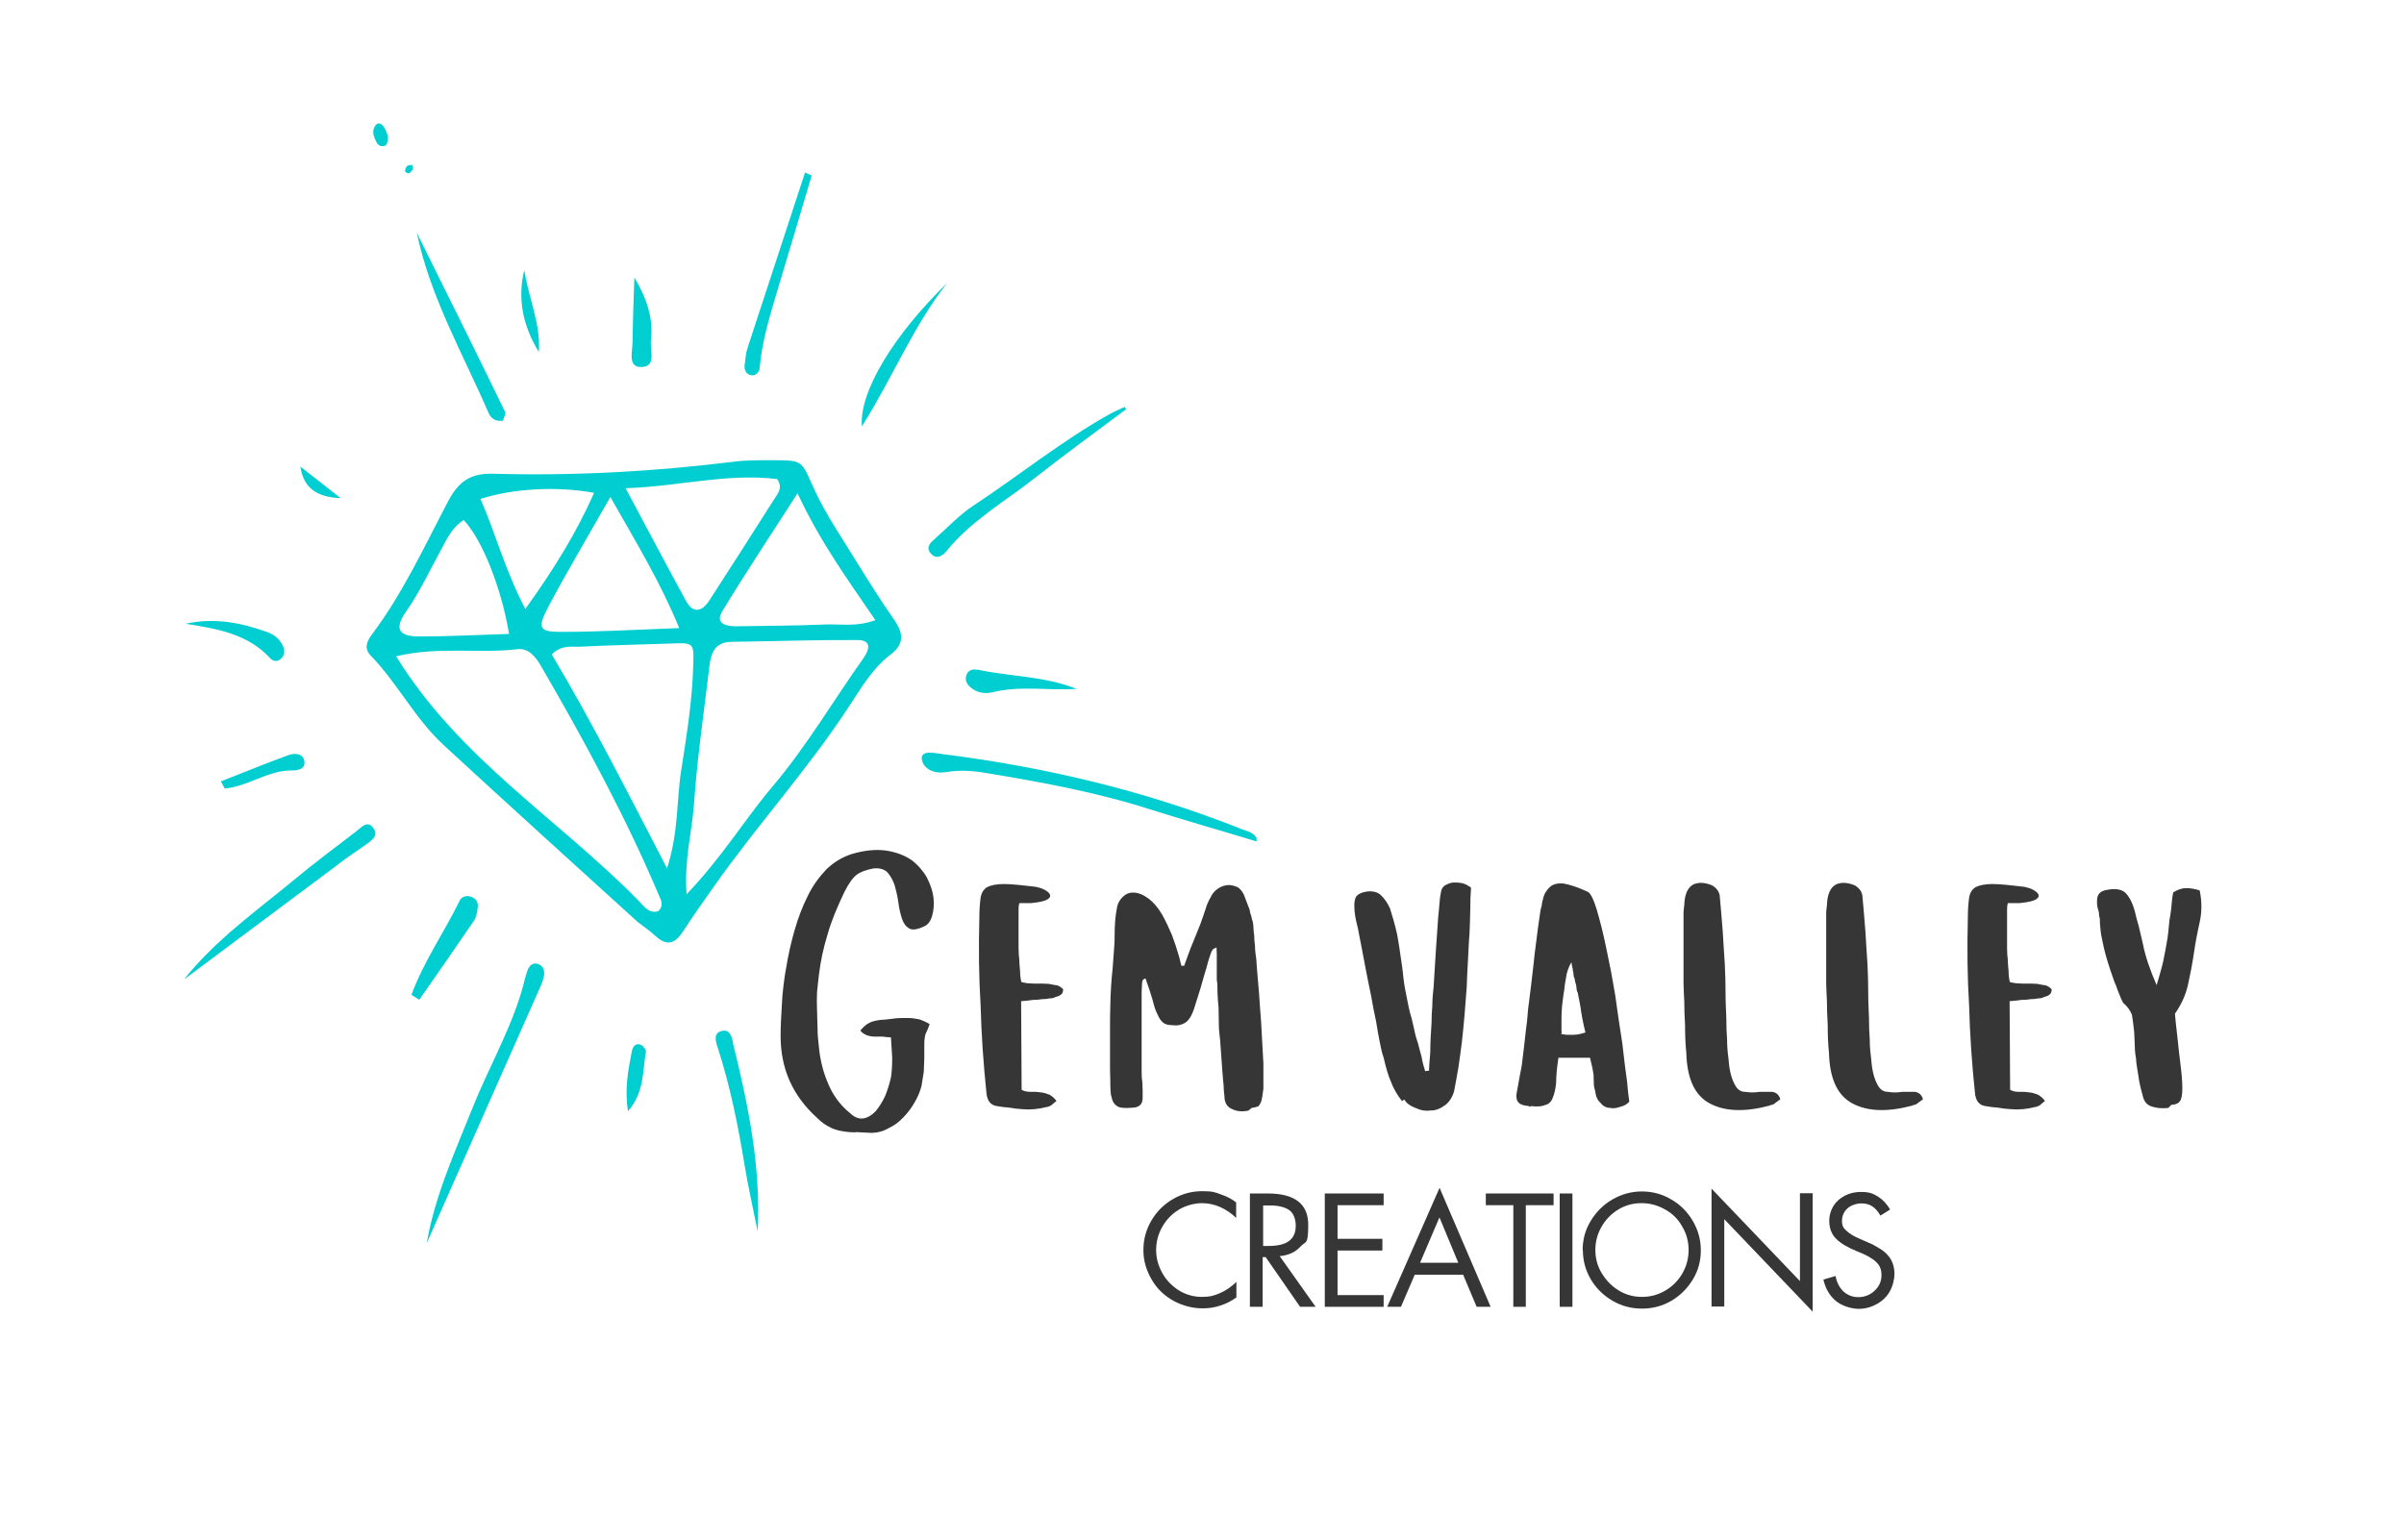 <svg viewBox="0 0 943.6 604.8" version="1.1" xmlns:xlink="http://www.w3.org/1999/xlink" xmlns="http://www.w3.org/2000/svg" data-name="Layer 1" id="Layer_1">
  <defs>
    <style>
      .cls-1 {
        clip-path: url(#clippath);
      }

      .cls-2 {
        fill: none;
      }

      .cls-2, .cls-3, .cls-4 {
        stroke-width: 0px;
      }

      .cls-3 {
        fill: #01ced1;
      }

      .cls-4 {
        fill: #363636;
      }
    </style>
    <clipPath id="clippath">
      <rect height="440.8" width="421.1" y="47.7" x="72.1" class="cls-2"></rect>
    </clipPath>
  </defs>
  <g class="cls-1">
    <path d="M159.7,65.3c-.5.5-.9,1.8-.6,2.1,1.1,1.3,2.2.3,2.8-.7.3-.5,0-1.3-.1-2-.7.2-1.7.1-2.1.6ZM150.7,49.9c-.7-1.2-2.2-2-3.1-.9-2,2.3-.9,4.9.4,7.2.7,1.2,1.9,1.5,3.5.9,1.5-2.5.6-4.9-.8-7.2ZM324.9,366.6c-1.1-6-1.6-11.5-8.7-13.4q1.3,8.8,8.7,13.4ZM133.7,195.6c-6.3-5-11.1-8.7-15.8-12.4,1.2,7.9,5.8,12,15.8,12.4ZM253.6,413.2c.1-.9-1.1-2.6-2.1-3-2.1-.8-3.1.8-3.5,2.6-1.4,7.3-2.9,14.6-1.5,23.5,6.5-7.5,5.7-15.7,7-23.2ZM205.8,106c-2.8,11.4-.5,22.1,5.7,32.2.8-11.1-4.1-21.4-5.7-32.2ZM88.2,309.6c9.3-.8,17.1-7.3,26.6-7.1,2.2,0,5-.6,4.7-3.4-.5-3.6-4.1-3.4-6.3-2.6-8.9,3.2-17.7,6.9-26.5,10.3.5.9,1,1.9,1.5,2.8ZM106.1,258.5c1.4,1.5,3.3,1.3,4.6-.3,1.2-1.5,1-3.3.2-4.9-1.3-2.5-3.4-4.2-5.9-5.1-10.3-3.7-20.8-5.8-32.1-3.3,12.3,2,24.4,3.9,33.3,13.7ZM248.3,134.1c0,3.7-2,9.9,3.1,10,6.5.2,3.7-6.6,4.1-10.4,1.1-8.9-1.9-17.1-6.5-24.7-.3,8.3-.6,16.7-.7,25ZM383.6,263c-1.7-.4-3.6,0-4.3,2.1-.8,2.5.7,4.2,2.6,5.5,2.3,1.6,5.2,1.8,7.7,1.2,11-2.7,22-.6,33-1.3-12.7-5.1-26.1-4.8-39-7.6ZM338.3,167.4c12.2-19.3,20.2-39.5,33.5-56.3-21,20.4-34.6,42.7-33.5,56.3ZM164.6,392.5c7.2-10.3,14.4-20.7,21.5-31.1.9-1.4,1.2-3.3,1.4-5,.3-1.8-.4-3.4-2.3-4.2-1.9-.8-4-.2-4.7,1.3-6.1,12.5-14.2,24-19,37.1,1,.6,2,1.3,3,1.9ZM316,67.7c-7.5,23-15.1,46-22.6,69-.7,2.1-.8,4.3-1.1,6.5-.3,2,.5,3.7,2.4,4.1,2,.4,3.4-1.2,3.5-3.1.9-10.2,3.9-19.9,6.8-29.7,4.6-15.2,9.1-30.4,13.6-45.6-.9-.4-1.8-.8-2.7-1.2ZM191.8,162.2c.9,2.1,2.8,3.4,5.6,3,.3-1.1,1.3-2.7.8-3.6-11.4-23.5-23-46.8-34.6-70.2,5.2,25,18,47.3,28.2,70.8ZM287.7,409.2c-.5-2.1-1.2-4.9-3.9-4.5-3.9.6-3,3.8-2.2,6.3,5,15.3,8.1,30.9,10.7,46.7,1.4,8.6,3.4,17.2,5.1,25.8,1.3-25.7-3.8-50.1-9.8-74.3ZM133.3,338.9c3.2-2.4,6.5-4.6,9.8-6.9,2.5-1.8,6-3.8,3.2-7.2-2.3-2.8-4.7.3-6.7,1.8-8.1,6.2-16.3,12.3-24.1,18.8-15,12.4-31,23.7-43.3,39.2,20.4-15.2,40.8-30.5,61.2-45.7ZM441.6,159.7c-1.8.9-3.7,1.6-5.5,2.6-19,10.5-35.9,24.3-54,36.2-5.5,3.6-10.1,8.6-15.1,13-1.7,1.5-3.6,3.2-1.9,5.5,2.3,3,4.8,1.4,6.5-.7,9.6-11.9,22.9-19.4,34.7-28.7,11.7-9.2,23.8-18,35.7-26.9-.2-.3-.3-.6-.5-.9ZM212.1,387.5c.5-1.2,1-2.5,1.3-3.8.6-2.4,0-4.6-2.5-5.3-1.9-.5-3.3.9-3.9,2.8-.3.8-.6,1.7-.8,2.5-4.2,17.9-13.6,33.7-20.4,50.5-7,17.6-15,34.9-18.3,53.9,14.9-33.6,29.7-67.1,44.6-100.7ZM487.5,325.6c-37.8-15.1-77.1-24.4-117.4-29.5-1.8-.2-3.5-.6-5.3-.6-1.4,0-2.9.6-3,1.9-.1,1.1.5,2.6,1.3,3.5,2.4,2.5,5.6,2.7,8.7,2.2,4.9-.8,9.8-.5,14.6.3,22,3.6,43.8,7.6,65.1,14.4,13.9,4.4,28,8.4,42.5,12.8-1.3-3.8-4.1-4.1-6.5-5ZM188.6,195.9c6,13.7,9.7,28.2,17.6,43.2,11-15.3,19.9-29.6,27-45.6-14.7-2.7-31.9-1.7-44.6,2.4ZM199.8,248.8c-3.1-18.4-10.7-37.2-17.8-44.6-4.4,2.7-6.5,7.2-8.8,11.5-4.5,8.2-8.4,16.7-13.8,24.4-4.6,6.6-3.1,9.7,4.8,9.8,11.5,0,23.1-.6,35.6-1ZM239.6,195.1c-9.3,16.4-17.3,29.7-24.5,43.4-4.3,8.2-3.4,9.6,5.2,9.6,15,0,30-.9,46.3-1.5-7.4-18-16.7-33.3-27-51.4ZM313.1,193.6c-11.1,17.3-20.7,31.7-29.6,46.4-2.9,4.9,1.5,5.9,5.4,5.9,11.6-.2,23.2-.2,34.7-.7,6.1-.3,12.3,1.1,20-1.7-10.6-15.6-21.4-30.2-30.6-49.9ZM245.5,191.6c8.5,15.8,16,30.2,23.8,44.4,2.8,5.1,6.3,4.1,9.1-.2,8.4-13,16.8-26.1,25.1-39.2,1.5-2.4,4.1-5,1.5-8.5-19.4-2.4-38.4,2.9-59.5,3.6ZM261.8,341c4.7-14.7,3.7-26.9,5.6-38.6,2.1-13.5,4.3-27.1,4.7-40.9.3-9.3.4-9.2-9.4-8.8-11.5.4-23,.6-34.5,1.2-3.7.2-7.8-.9-11.6,3.1,15.8,26.5,29.7,54,45.3,84.1ZM269.4,351.2c13.9-14.4,22.8-29.4,34-42.6,13.2-15.6,23.6-33.4,35.4-50,2.5-3.5,3.5-7.3-2.3-7.3-16.4-.1-32.8.5-49.2.7-7.4,0-8.4,5.3-9,10.8-2.1,17.6-4.7,35.3-5.9,53-.8,10.9-3.9,21.7-2.9,35.5ZM155.5,257.7c24.7,40.2,64,64.1,95.2,96,1.9,1.9,3.9,5.1,7.6,4.1,2.3-2,1.3-4.2.4-6.1-13.2-31.2-29.3-60.8-46.3-90.1-2-3.5-4.8-7.2-9.2-6.7-15.4,1.8-31-1.2-47.8,2.8ZM250.3,362c-26.3-23.9-51.4-46.6-76.2-69.5-11.2-10.3-18.1-24.3-28.6-35.1-2.6-2.7-1.7-5.4.5-8.3,12.1-16.1,20.5-34.4,29.8-52.1,3.9-7.4,8.3-11.2,17.5-11,31.6.9,63.2-.8,94.6-4.7,5.3-.7,10.7-.6,16-.6,11.5,0,10.7.4,15.6,11.2,4.6,10.1,11,19.3,16.8,28.8,4.7,7.6,9.4,15.1,14.5,22.4,3.7,5.2,4.4,9.6-1.1,13.8-7.3,5.5-11.7,13.3-16.6,20.7-16.1,24.6-36,46.5-52.9,70.5-4.1,5.8-8.2,11.6-12.1,17.6-3,4.7-6.2,6-10.7,1.9-2.6-2.4-5.6-4.4-7.1-5.6" class="cls-3"></path>
  </g>
  <path d="M335.9,444.5l6,.3c2.5,0,4.8-.6,7-1.9,2-.9,3.9-2.3,5.7-4.2s3.1-3.6,4.3-5.7c1.3-2.2,2.2-4.3,2.8-6.6.3-1.9.6-3.7.9-5.6,0-.9.1-1.9.1-2.8s.1-1.7.1-2.6v-4.6c0-1.5,0-2.6.2-3.3,0-.8.3-1.7.8-2.6.1-.3.3-.8.5-1.2.2-.5.3-.9.6-1.6-1.5-.9-2.9-1.5-4.2-1.9-1.5-.3-2.9-.5-4.3-.5h-2.3c-.8,0-1.5.1-2.2.1l-4.2.5c-2.9.1-5.1.6-6.3,1.2-1.3.6-2.5,1.7-3.7,3.1.6.9,1.6,1.5,2.6,1.9.9.3,1.9.5,2.9.5h3.3c.5,0,.9.2,1.5.2s1.1.1,1.7.1l.5,7.9c0,2.8-.1,5.4-.5,7.9-.6,2.6-1.4,5.1-2.3,7.3-1.2,2.5-2.5,4.5-3.7,5.9-1.5,1.6-3.1,2.5-4.6,2.8-1.9.3-3.6-.3-5.4-2-4.2-3.4-7.1-7.6-9-12.5-1.9-4.6-2.9-9.3-3.3-13.9-.3-2.3-.5-4.6-.5-7s-.2-4.5-.2-7c-.1-2.3-.1-4.6,0-7.1.2-2.3.5-4.8.8-7.3.6-4.9,1.7-10.1,3.3-15.3,1.5-5.4,3.9-11,6.6-16.7,1.7-3.4,3.3-5.6,4.8-6.8,1.4-1.1,3.6-1.9,6.5-2.5,2.5-.3,4.5.3,5.7,1.6,1.3,1.5,2.2,3.3,2.8,5.1.6,2.2,1.1,4.3,1.4,6.5.3,2.5.8,4.5,1.4,6.4.6,1.9,1.5,3.1,2.8,3.9,1.2.8,3.3.5,6-.8,1.4-.6,2.5-2,3.1-4.2s.8-4.5.5-7.1c-.3-2.5-1.2-5.1-2.6-7.9-1.5-2.6-3.6-5-6-6.8-2.8-1.9-6-3.1-9.8-3.7-4-.6-8.7-.2-13.9,1.4-3.7,1.2-7,3.3-9.8,6-2.9,3.1-5.4,6.5-7.3,10.5-2,4-3.7,8.4-5.1,13.3-1.4,4.8-2.5,9.8-3.3,14.7-.5,2.5-.8,5-1.1,7.3-.3,2.5-.5,4.8-.6,7.1-.3,4.6-.5,8.8-.5,12.5,0,12.9,4.8,23.5,14.2,32,1.9,1.9,3.4,2.9,4.8,3.6,1.5.9,3.3,1.4,5,1.7,1.5.3,3.4.5,5.3.5Z" class="cls-4"></path>
  <path d="M411.3,434.6l.6-.3c.3,0,.8-.3,1.4-.9s.8-.6,1.4-1.1c-.8-1.1-1.7-1.9-2.8-2.5-1.3-.5-2.3-.8-3.4-.9-.6,0-1.2-.2-1.9-.2h-1.9c-1.2,0-2.5-.1-3.7-.8l-.2-34.8c1.7-.1,3.3-.3,4.6-.5,1.3,0,2.5-.1,3.7-.3,1.1,0,2-.1,2.9-.3.8,0,1.5-.1,2.2-.5,1.1-.3,1.9-.6,2.5-1.2.3-.3.6-.9.6-1.9-.6-.6-1.4-1.2-2.3-1.5-.8-.1-1.9-.3-3.3-.6-.6,0-1.4-.1-2.2-.1h-2.3c-.9,0-1.9,0-2.9-.1-1.1,0-2.2-.2-3.4-.5-.3-1.2-.5-2.6-.5-4.2-.1-1.4-.3-2.9-.3-4.5-.2-1.5-.3-2.9-.3-4.5v-15.5c0-.9.1-1.7.3-2.3h4c.3,0,.8,0,1.4-.1,2.8-.3,4.8-.8,5.7-1.4.9-.6,1.2-1.2.9-1.9s-1.1-1.3-2.2-1.9c-.9-.5-2-.8-3.3-1.1-2.8-.3-5.1-.6-7.3-.8-2.2-.2-3.9-.3-5.3-.3-2.9,0-5.1.5-6.5,1.2-1.5.9-2.3,2.3-2.6,4.2-.3,2.2-.5,4.8-.5,7.9-.3,11.8-.2,23.2.5,34.4.3,11.5,1.1,22.9,2.3,34.4.3,3.1,1.7,4.8,4.2,5.1,1.5.3,3.3.5,4.8.6,1.6.3,3.3.5,5,.6,3.1.3,6.4,0,9.8-.9Z" class="cls-4"></path>
  <path d="M490.2,435.9l1.1-.9c.9-.1,1.7-.3,2.2-.5.5,0,.9-.6,1.5-1.9.3-.9.6-2.6.9-5.1v-9.9c-.2-4.2-.5-9.6-.9-16.4-.3-3.3-.5-7-.8-11.1-.3-4-.8-8.7-1.1-13.6-.3-1.9-.5-3.6-.5-5.1-.2-1.6-.3-2.8-.3-4-.1-1.1-.3-2-.3-3s-.1-1.7-.3-2.6c-.3-.8-.5-1.5-.6-2.3-.3-.6-.5-1.4-.6-2.3-.6-1.5-1.4-3.6-2.3-6-.6-1.2-1.4-2.2-2.3-2.8-1.3-.6-2.5-.9-3.7-.9s-2.8.5-4,1.3c-1.4.9-2.5,2.2-3.1,3.7-.6.9-.9,1.9-1.3,2.6l-1.4,4.2c-.6,1.9-1.5,4.3-2.8,7.4-.6,1.6-1.4,3.4-2.2,5.4-.8,2.2-1.7,4.5-2.6,7.1h-1.1c0-.1-.9-3.6-.9-3.6-.8-2.8-1.7-5.6-2.8-8.5-1.2-2.8-2.5-5.6-3.9-8.1-1.7-2.8-3.4-4.8-5.3-6.2s-3.7-2.2-5.3-2.3c-1.9-.2-3.3.3-4.5,1.4-1.4,1.2-2.3,2.8-2.6,4.6-.6,3.1-.9,6.7-.9,10.7s-.2,4.3-.3,6.5c-.2,2.2-.3,4.5-.5,6.8-.5,4.3-.8,9.3-.9,14.7-.1,2.8-.1,5.4-.1,8v14.6c0,2.2,0,4.2.1,6,0,3.7.1,6,.5,7,.3,1.5.9,2.6,1.9,3.3.9.9,3.1,1.1,6.5.8,1.2,0,2.3-.5,2.9-1.1.6-.6.9-1.5.9-2.9v-2.5c0-.9-.1-2-.1-3.3-.2-1.2-.3-2.6-.3-4.2v-29.7c0-1.6,0-2.8.1-3.7,0-1.7.2-2.6.5-2.9,0,0,.3-.1.9-.5,1.3,3.6,2.2,6.4,2.8,8.5.6,2.5,1.2,4.3,1.9,5.6.6,1.5,1.4,2.6,2,3.1.8.8,2,1.2,3.7,1.2,1.9.3,3.6,0,5.1-.9,1.4-.8,2.6-2.6,3.6-5.6,1.9-5.9,3.3-10.5,4.2-13.9.5-1.5.9-2.9,1.2-4.2.3-1.1.6-2,.9-2.8.3-1.2.8-2,1.2-2.5.2-.1.6-.3,1.3-.6,0,1.1.1,2,.1,2.8v9.3c0,.6,0,1.2.2,2,0,2.3.1,5.6.5,9.6,0,2.2.1,4.2.1,6.2s.2,4.2.5,6.4c.3,4.3.6,8.5.9,12.5.2,2.2.3,4,.5,5.6,0,1.6.2,3,.3,4,0,2.6,1.1,4.3,3.1,5.1,1.9.9,4,1.1,6.5.5Z" class="cls-4"></path>
  <path d="M550.3,432.3l.9-.6c.9,1.6,2.5,2.6,4.6,3.4,1.9.9,3.9,1.2,6,.9,1.9,0,3.7-.8,5.6-2.2,1.5-1.2,2.6-2.9,3.3-5.1.6-2.9,1.1-6,1.7-9.3.5-3.1.9-6.5,1.4-10.2.8-7.1,1.4-14.4,1.9-21.5.1-3.6.3-7.1.5-10.7.2-3.4.3-7,.6-10.4.1-3.4.3-6.5.3-9.6s.1-5.7.3-8.5c-1.1-.8-2.2-1.4-3.3-1.7-1.4-.3-2.6-.3-3.7-.3-1.2.1-2.3.6-3.3,1.2-.9.6-1.4,1.6-1.5,2.6-.3,1.4-.5,2.9-.6,4.5-.1,1.5-.3,3.4-.5,5.4-.3,4-.6,8.4-.9,13-.3,4.6-.6,9.5-.9,14.4-.3,2.5-.5,5-.5,7.3-.2,2.3-.3,4.5-.3,6.6-.3,4.3-.5,8.2-.5,11.6-.3,3.6-.5,6-.5,7.3-.9,0-1.4.2-1.5.2-.6-1.9-1.1-3.7-1.4-5.6-.5-1.7-.9-3.4-1.4-5.3-.6-1.7-1.1-3.4-1.4-5s-.8-3.3-1.1-4.8c-.5-1.6-.9-3.1-1.2-4.6s-.6-2.9-.9-4.5c-.6-2.8-1.1-5.9-1.4-9.3-.3-2.8-.8-5.3-1.1-7.8s-.8-4.6-1.1-6.8c-.9-4-1.9-7.4-2.8-10.2-1.1-2.5-2.5-4.3-4-5.6-1.5-1.1-3.6-1.4-5.9-.9-1.5.3-2.6.9-3.3,1.7-.6.9-.9,2.3-.8,4.2,0,2.2.5,5,1.4,8.4.3,1.9.8,3.9,1.2,6.2.5,2.3.9,5,1.5,7.9.9,4.6,1.7,8.8,2.5,12.5.6,3.7,1.3,7,1.9,9.8.5,2.9.9,5.6,1.4,7.9.5,2.5.9,4.6,1.6,6.5.9,4,1.9,7.3,2.9,9.5.9,2.5,2.3,4.9,4.2,7.4Z" class="cls-4"></path>
  <path d="M600,434.6l1.1-.3c2.5.3,4.3.1,5.6-.5,1.2-.3,2.2-1.2,2.8-2.8.6-1.6,1.1-3.4,1.3-5.9,0-2.5.3-5.7.9-9.8h12.4c.6,2.3,1.1,4.6,1.4,6.8,0,1.3.1,2.3.1,3.3s.2,2,.5,2.9c.3,2.2.9,3.7,2.2,4.8.9,1.2,2.2,1.9,3.7,1.9,1.2.3,2.6.1,4.2-.5,1.3-.3,2.3-.9,3.3-1.9,0-.3-.1-1.2-.3-2.5-.2-1.3-.3-2.8-.5-5-.6-4-1.2-9.1-1.9-15.3-.9-5.9-1.9-12.2-2.8-19-.6-3.3-1.1-6.5-1.7-9.6-.6-3.1-1.3-6.2-1.9-9.3-1.2-5.9-2.5-10.8-3.7-14.9-1.2-4-2.5-6.4-3.4-6.8-4-1.9-7.3-2.9-9.6-3.3-2.5-.2-4.2.3-5.4,1.4-1.2,1.2-2.2,2.6-2.6,4.5-.3.9-.5,2-.6,2.9-.3.9-.5,2-.6,2.9-.6,4-1.1,7.6-1.5,11-.5,3.4-.8,6.5-1.1,9.3-.3,2.8-.6,5.4-.9,7.7-.3,2.5-.6,4.6-.8,6.5-.3,2-.5,3.9-.6,5.4-.1,1.7-.3,3.3-.5,4.6-.3,2.8-.6,5.4-.9,7.9l-.9,7.4-.8,4.2c-.3,1.6-.6,3.3-.9,5-.6,2.5-.5,4,.2,5,.6.9,2,1.5,4.5,1.7ZM612.7,405.8l.3-.2c-.1-.5-.1-1.1-.1-2v-3.1c0-2.3.1-5,.5-7.7.2-1.4.3-2.8.6-4.2.1-1.3.3-2.6.6-4.2.3-2.5,1.1-4.8,2.2-6.6.1.9.3,1.9.5,2.5,0,.6.1,1.2.3,1.7,0,.9.1,1.7.5,2.3,0,.5.1,1.2.5,2.2,0,.5.2.9.2,1.4s.1,1.2.5,1.9c.1.8.3,1.5.5,2.5l.6,3.3c.3,2.5.9,5.7,1.9,9.8-1.9.6-3.4.9-4.8.9h-2.3c-.8,0-1.5-.2-2.2-.3Z" class="cls-4"></path>
  <path d="M694.4,434.2l.5-.3c.6,0,1.4-.3,2-.9l1.9-1.4c-.5-1.7-1.5-2.6-3.1-2.9h-5.1c-1.9.3-3.7.3-5.6,0-1.9,0-3.3-1.1-4.3-3.3-1.3-2.5-2-5.9-2.3-10.2-.3-2.2-.5-4.5-.5-7.1-.2-2.5-.3-5.3-.3-8.4-.1-2.9-.3-6.2-.3-9.8s-.1-7.4-.3-11.4c-.3-4-.5-8.2-.8-12.7-.3-4.5-.8-9.3-1.2-14.2-.3-1.7-1.3-2.9-2.8-3.9-2.8-1.2-5.3-1.4-7.4-.5-2.3,1.1-3.6,3.9-3.7,8.2-.1,1.1-.3,2-.3,2.8v27.7c0,2.3.2,4.8.3,7.4,0,2.8.1,5.7.3,9.1,0,3.4.1,7.1.5,11.1.3,10.2,3.4,16.7,9.3,19.8,5.9,3.1,13.6,3.4,23.4.8Z" class="cls-4"></path>
  <path d="M750.4,434.2l.5-.3c.6,0,1.4-.3,2-.9l1.9-1.4c-.5-1.7-1.5-2.6-3.1-2.9h-5.1c-1.9.3-3.7.3-5.6,0-1.9,0-3.3-1.1-4.3-3.3-1.3-2.5-2-5.9-2.3-10.2-.3-2.2-.5-4.5-.5-7.1-.2-2.5-.3-5.3-.3-8.4-.1-2.9-.3-6.2-.3-9.8s-.1-7.4-.3-11.4c-.3-4-.5-8.2-.8-12.7-.3-4.5-.8-9.3-1.2-14.2-.3-1.7-1.3-2.9-2.8-3.9-2.8-1.2-5.3-1.4-7.4-.5-2.3,1.1-3.6,3.9-3.7,8.2-.1,1.1-.3,2-.3,2.8v27.7c0,2.3.2,4.8.3,7.4,0,2.8.1,5.7.3,9.1,0,3.4.1,7.1.5,11.1.3,10.2,3.4,16.7,9.3,19.8,5.9,3.1,13.6,3.4,23.4.8Z" class="cls-4"></path>
  <path d="M799.3,434.6l.6-.3c.3,0,.8-.3,1.4-.9s.8-.6,1.4-1.1c-.8-1.1-1.7-1.9-2.8-2.5-1.3-.5-2.3-.8-3.4-.9-.6,0-1.2-.2-1.9-.2h-1.9c-1.2,0-2.5-.1-3.7-.8l-.2-34.8c1.7-.1,3.3-.3,4.6-.5,1.3,0,2.5-.1,3.7-.3,1.1,0,2-.1,2.9-.3.8,0,1.5-.1,2.2-.5,1.1-.3,1.9-.6,2.5-1.2.3-.3.6-.9.6-1.9-.6-.6-1.4-1.2-2.3-1.5-.8-.1-1.9-.3-3.3-.6-.6,0-1.4-.1-2.2-.1h-2.3c-.9,0-1.9,0-2.9-.1-1.1,0-2.2-.2-3.4-.5-.3-1.2-.5-2.6-.5-4.2-.1-1.4-.3-2.9-.3-4.5-.2-1.5-.3-2.9-.3-4.5v-15.5c0-.9.1-1.7.3-2.3h4c.3,0,.8,0,1.4-.1,2.8-.3,4.8-.8,5.7-1.4.9-.6,1.2-1.2.9-1.9s-1.1-1.3-2.2-1.9c-.9-.5-2-.8-3.3-1.1-2.8-.3-5.1-.6-7.3-.8-2.2-.2-3.9-.3-5.3-.3-2.9,0-5.1.5-6.5,1.2-1.5.9-2.3,2.3-2.6,4.2-.3,2.2-.5,4.8-.5,7.9-.3,11.8-.2,23.2.5,34.4.3,11.5,1.1,22.9,2.3,34.4.3,3.1,1.7,4.8,4.2,5.1,1.5.3,3.3.5,4.8.6,1.6.3,3.3.5,5,.6,3.1.3,6.4,0,9.8-.9Z" class="cls-4"></path>
  <path d="M851.2,434.9l1.1-1.1c1.5,0,2.8-.6,3.4-1.5.6-.9.9-2.6.9-5.1s-.3-6-.9-10.7c-.3-2.3-.6-4.9-.9-8-.3-3.1-.8-6.5-1.1-10.5,2.5-3.6,4.2-7.3,5.1-11.3.9-4,1.7-8.2,2.3-12.2.6-4.3,1.4-8.4,2.3-12.4.9-4,.9-8.2,0-12.5-1.9-.6-3.7-.9-5.3-.9s-3.4.6-5.1,1.7c-.3,1.6-.5,2.9-.6,4.5-.1,1.5-.3,2.9-.5,4.3-.3,1.5-.5,2.9-.6,4.5-.1,1.6-.3,2.9-.5,4.5-.3,1.5-.5,3.1-.8,4.6l-.9,4.6c-.3,1.5-.8,3.1-1.2,4.6-.5,1.6-.9,3.3-1.4,4.8-2.6-6-4.5-11.5-5.4-16.3-.6-2.5-1.1-4.6-1.6-6.8-.6-2-1.1-3.9-1.5-5.7-.9-3.4-2.2-5.9-3.7-7.4s-4.2-1.9-7.8-1.1c-1.4.3-2.3.9-2.8,1.7-.5.8-.6,1.7-.6,2.8s.1,2.3.5,3.3c.2.6.3,1.1.3,1.7s.1,1.1.3,1.6c0,1.5.1,3.1.3,4.6.1,1.5.5,3.1.8,4.6.6,3.1,1.4,6,2.3,8.8.5,1.5.9,2.9,1.4,4.2.5,1.4.9,2.8,1.5,4,.5,1.4.9,2.6,1.4,3.7.5,1.3.9,2.3,1.6,3.4,1.5,1.2,2.6,2.8,3.3,4.5.3,1.7.6,4,.9,6.8,0,1.5.2,3.1.2,4.6s.1,3.6.5,5.6c.1,2.2.5,4.3.9,6.7.3,2.5.9,5.1,1.7,7.9.5,2.5,1.7,3.9,3.7,4.5,1.9.6,4,.8,6.5.5Z" class="cls-4"></path>
  <path d="M485.3,478.3c-1.9-1.9-4-3.3-6.4-4.4-2.3-1-4.7-1.5-7.2-1.5s-6.1.8-8.9,2.5c-2.8,1.7-5,4-6.6,6.8-1.6,2.8-2.4,5.9-2.4,9.1s.8,6.1,2.4,9c1.6,2.9,3.9,5.2,6.6,6.9,2.8,1.7,5.8,2.5,9,2.5s4.8-.5,7.1-1.5c2.3-1,4.5-2.5,6.4-4.4v6.1c-1.9,1.4-4,2.5-6.3,3.2-2.3.8-4.6,1.1-7,1.1-3.9,0-7.7-1-11.3-2.9-3.6-2-6.5-4.7-8.6-8.3s-3.3-7.4-3.3-11.6,1-8,3.1-11.6c2.1-3.6,4.9-6.4,8.5-8.5,3.6-2.1,7.4-3.1,11.5-3.1s5,.4,7.4,1.3c2.4.8,4.4,1.9,5.9,3.1v6.1Z" class="cls-4"></path>
  <path d="M497.6,468.6c10.6,0,15.9,4.1,15.9,12.3s-1,6.3-3,8.5c-2,2.2-4.7,3.5-8.2,3.8l14.1,19.9h-6.1l-13.5-19.5h-1.2v19.5h-5v-44.5h6.8ZM495.8,489.2h2.2c3.5,0,6.1-.6,7.9-1.9,1.8-1.3,2.7-3.3,2.7-6s-.9-5-2.6-6.2c-1.8-1.2-4.3-1.8-7.6-1.8h-2.6v16Z" class="cls-4"></path>
  <path d="M543.1,468.6v4.6h-18.1v13.2h17.6v4.6h-17.6v17.5h18.1v4.6h-23.1v-44.5h23.1Z" class="cls-4"></path>
  <path d="M565.1,466.5l20,46.6h-5.5l-5.3-12.6h-19l-5.4,12.6h-5.4l20.5-46.6ZM557.4,495.8h15l-7.4-17.8-7.6,17.8Z" class="cls-4"></path>
  <path d="M609.8,468.6v4.6h-10.9v39.9h-4.9v-39.9h-10.8v-4.6h26.5Z" class="cls-4"></path>
  <path d="M617.2,468.6v44.5h-5v-44.5h5Z" class="cls-4"></path>
  <path d="M621.2,490.9c0-4.1,1-7.9,3.1-11.4,2.1-3.5,4.9-6.4,8.5-8.5,3.6-2.1,7.5-3.2,11.6-3.2s8,1,11.5,3.1c3.6,2,6.4,4.9,8.5,8.4,2.1,3.6,3.2,7.4,3.2,11.6s-1,7.9-3.1,11.4c-2.1,3.5-4.9,6.3-8.4,8.4-3.6,2.1-7.4,3.1-11.6,3.1s-8-1-11.6-3.1c-3.6-2.1-6.4-4.9-8.5-8.4-2.1-3.6-3.1-7.4-3.1-11.5ZM644.3,472.4c-3.3,0-6.3.8-9.1,2.5-2.8,1.7-5,4-6.6,6.8-1.6,2.8-2.4,5.8-2.4,9.1s.8,6.3,2.5,9.1c1.7,2.8,3.9,5.1,6.7,6.8,2.8,1.7,5.8,2.5,9.1,2.5s6.3-.8,9.2-2.5c2.9-1.7,5.1-4,6.7-6.8,1.6-2.8,2.4-5.9,2.4-9.1s-.8-6.4-2.5-9.2c-1.6-2.9-3.8-5.1-6.7-6.7-2.8-1.6-5.9-2.5-9.2-2.5Z" class="cls-4"></path>
  <path d="M671.8,466.7l34.7,36.3v-34.5h5v46.5l-34.7-36.3v34.3h-5v-46.4Z" class="cls-4"></path>
  <path d="M738.1,477.3c-1-1.7-2.1-3-3.3-3.7-1.2-.8-2.6-1.1-4.3-1.1s-4,.7-5.4,2c-1.4,1.3-2.1,3-2.1,4.9s.6,2.8,1.7,3.8c1.2,1.1,2.6,2,4.2,2.7,1.7.8,3.1,1.4,4.5,2,1.3.5,2.9,1.4,4.7,2.5,1.8,1.1,3.1,2.5,4.1,4.1.9,1.6,1.4,3.5,1.4,5.6s-.6,4.7-1.8,6.9c-1.2,2.1-2.9,3.8-5.1,5-2.2,1.2-4.5,1.9-7.1,1.9s-6.5-1-9-3.1c-2.5-2.1-4.1-4.9-4.9-8.4l4.8-1.4c.4,2.4,1.4,4.4,3,6,1.6,1.5,3.6,2.3,5.9,2.3s4.6-.8,6.4-2.5c1.8-1.7,2.7-3.7,2.7-6.1s-.7-3.9-2.1-5.2c-1.4-1.4-3.9-2.8-7.5-4.2-3.7-1.5-6.4-3.1-8.2-4.9-1.8-1.8-2.7-4.2-2.7-7.1s1.2-6,3.6-8.1c2.4-2.1,5.4-3.2,8.8-3.2s4.7.6,6.7,1.8c1.9,1.2,3.5,2.9,4.8,5.1l-4,2.5Z" class="cls-4"></path>
</svg>